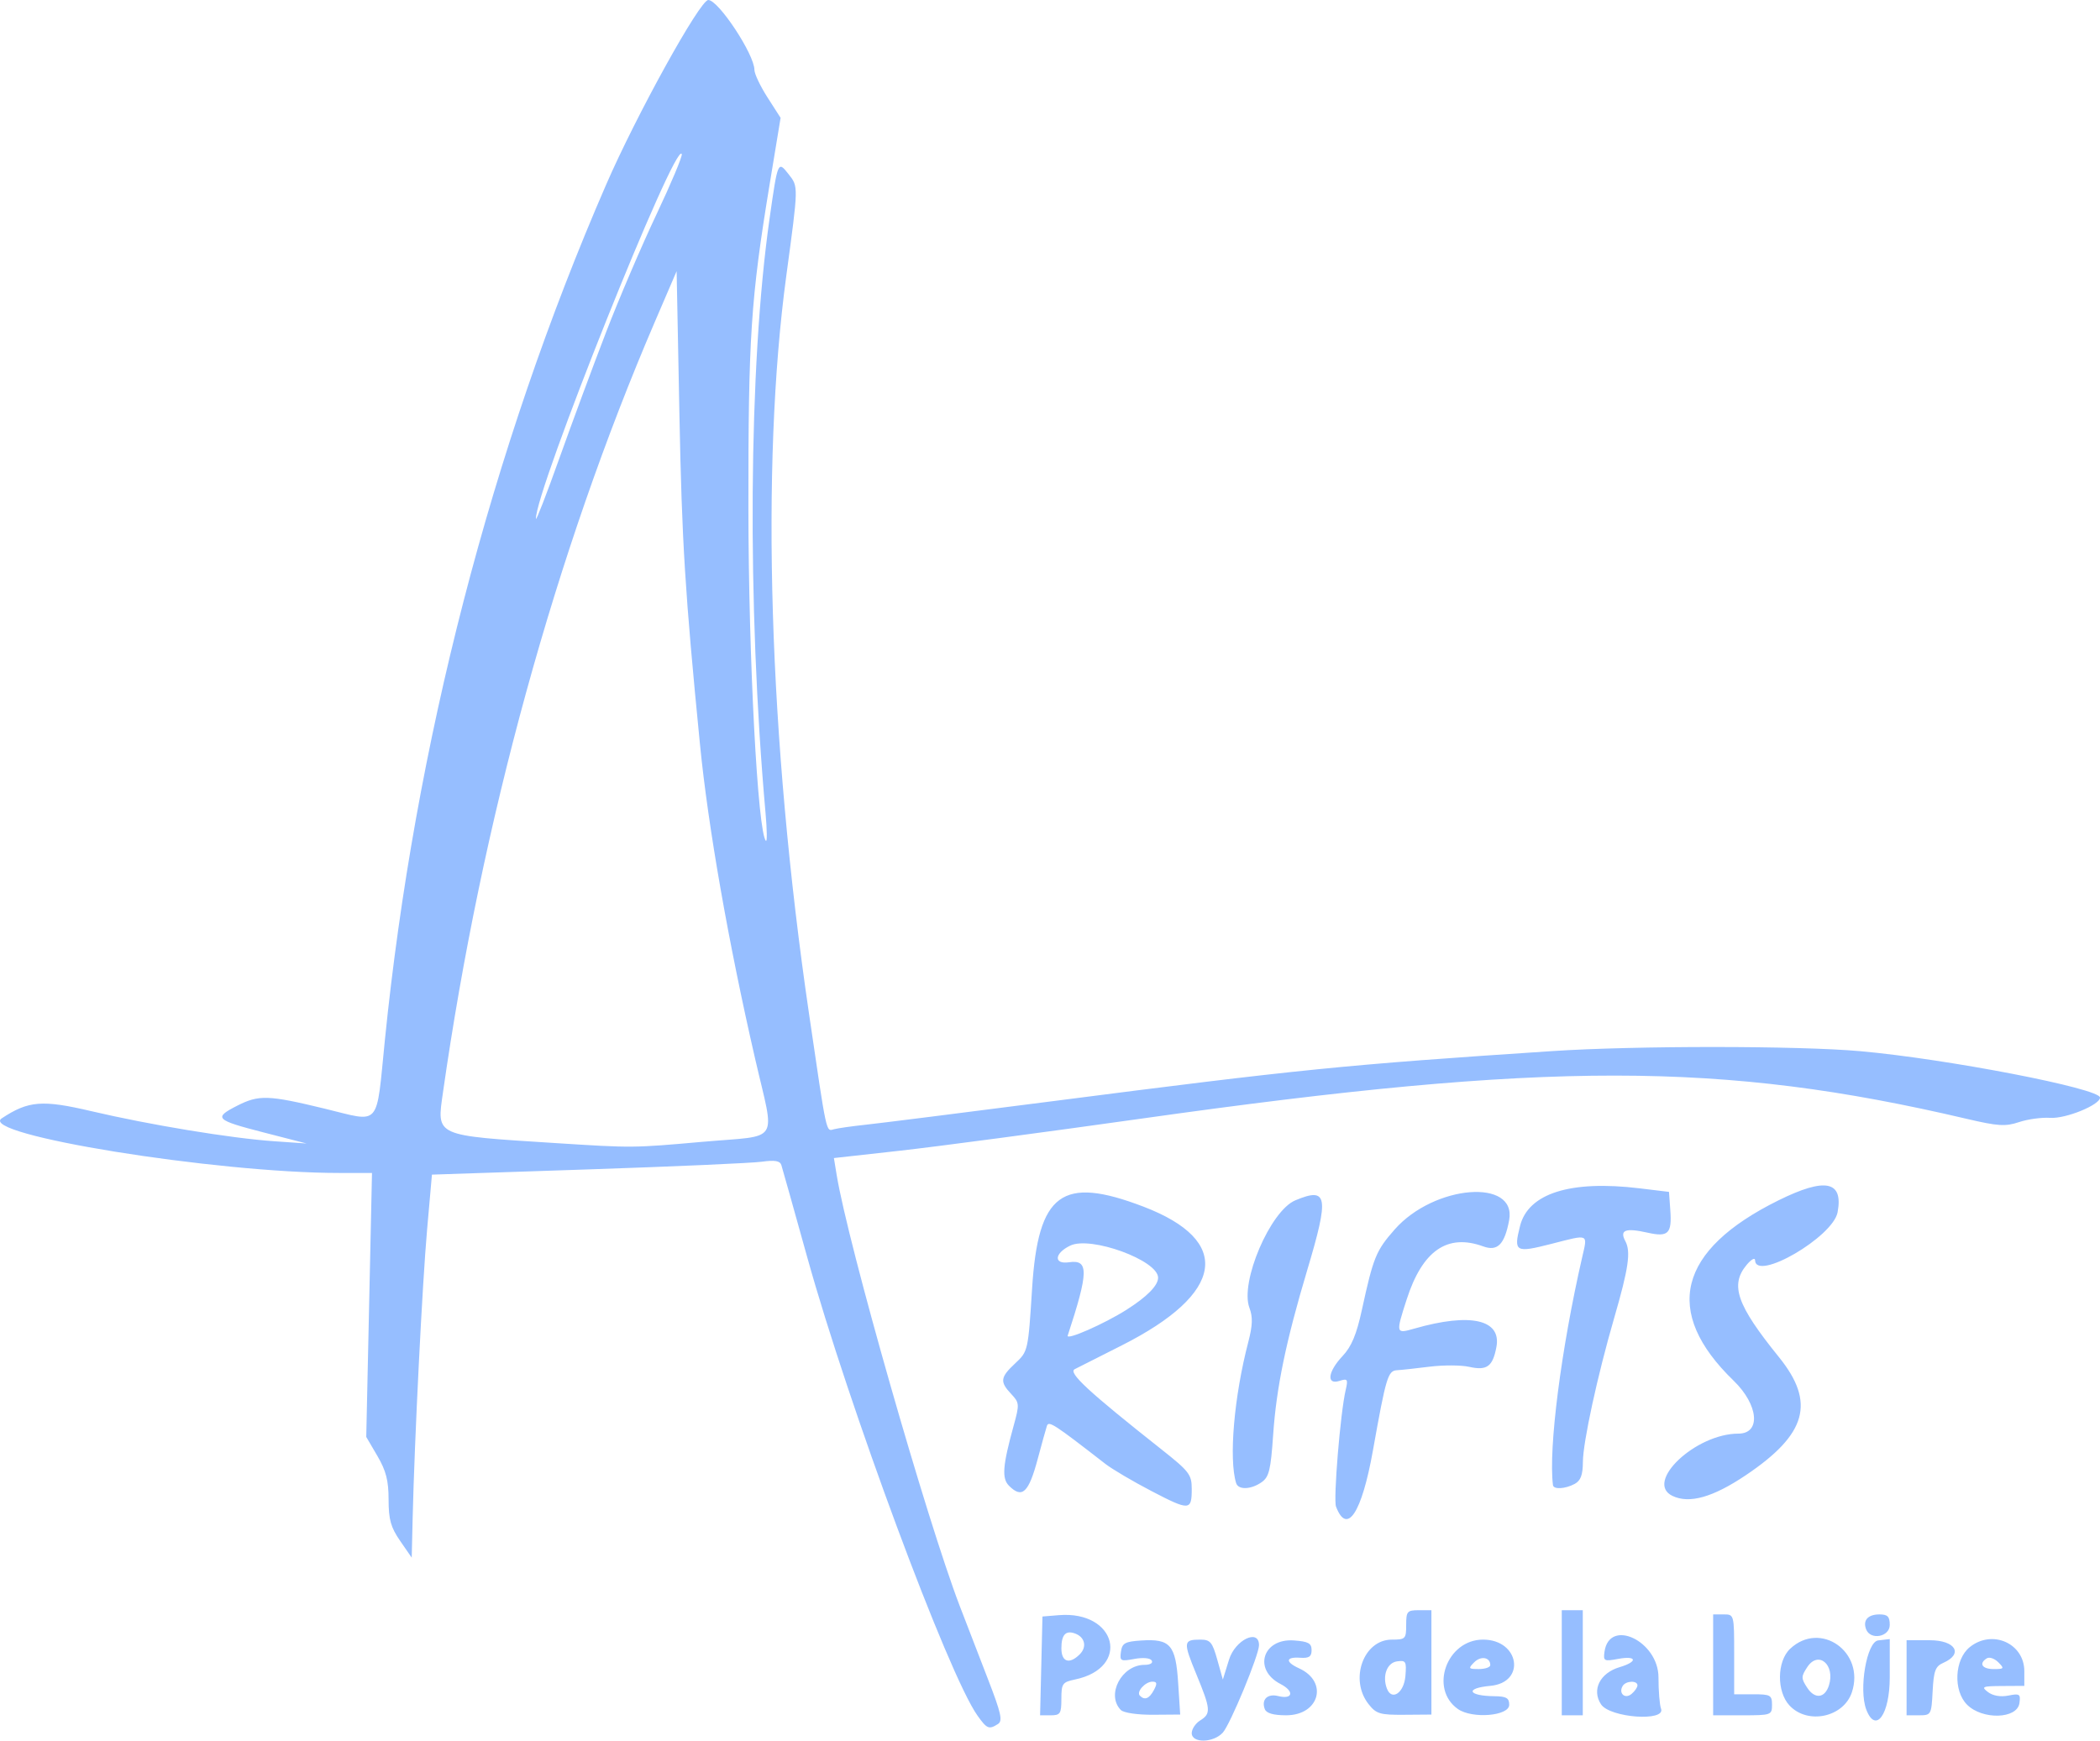 <?xml version="1.0" encoding="UTF-8" standalone="no"?>
<svg
   version="1.1"
   width="159.812"
   height="132.486"
   viewBox="0 0 159.812 132.486"
   id="svg6"
   sodipodi:docname="ARIFTS-Logo-Bleu-Clair.svg"
   inkscape:version="1.2 (dc2aedaf03, 2022-05-15)"
   xmlns:inkscape="http://www.inkscape.org/namespaces/inkscape"
   xmlns:sodipodi="http://sodipodi.sourceforge.net/DTD/sodipodi-0.dtd"
   xmlns="http://www.w3.org/2000/svg"
   xmlns:svg="http://www.w3.org/2000/svg">
  <defs
     id="defs10" />
  <sodipodi:namedview
     id="namedview8"
     pagecolor="#ffffff"
     bordercolor="#666666"
     borderopacity="1.0"
     inkscape:showpageshadow="2"
     inkscape:pageopacity="0.0"
     inkscape:pagecheckerboard="0"
     inkscape:deskcolor="#d1d1d1"
     showgrid="false"
     inkscape:zoom="1.9538477"
     inkscape:cx="93.405439"
     inkscape:cy="96.732208"
     inkscape:window-width="1366"
     inkscape:window-height="705"
     inkscape:window-x="-8"
     inkscape:window-y="-8"
     inkscape:window-maximized="1"
     inkscape:current-layer="svg6" />
  <g
     id="g4"
     style="fill:#96beff;fill-opacity:1"
     transform="translate(-11.148,-18.16)">
    <path
       transform="translate(10,14)"
       style="fill:#96beff;fill-opacity:1;stroke-width:0.32"
       d="m 91.84,136.077 c 0,-0.31 0.288,-0.743 0.64,-0.963 0.84,-0.524 0.813,-0.847 -0.292,-3.525 -1.011,-2.453 -0.991,-2.629 0.303,-2.629 0.759,0 0.917,0.186 1.291,1.52 l 0.426,1.52 0.472,-1.52 c 0.468,-1.507 2.28,-2.377 2.28,-1.095 0,0.744 -2.186,6.025 -2.754,6.652 -0.716,0.791 -2.366,0.819 -2.366,0.04 z M 75.531,134.735 C 73.321,131.632 65.73,111.186 62.575,99.84 c -1.003,-3.608 -1.888,-6.759 -1.965,-7.001 -0.104,-0.325 -0.499,-0.392 -1.495,-0.254 -0.745,0.103 -6.696,0.367 -13.225,0.585 l -11.871,0.397 -0.368,4.176 C 33.287,101.853 32.694,113.722 32.552,119.68 L 32.48,122.72 31.6,121.446 c -0.714,-1.034 -0.88,-1.627 -0.88,-3.143 0,-1.445 -0.193,-2.197 -0.85,-3.32 l -0.85,-1.451 0.219,-10.046 L 29.457,93.44 H 26.973 C 17.552,93.44 -0.574,90.507 1.28,89.283 3.311,87.942 4.362,87.858 8.102,88.737 12.544,89.781 18.72,90.798 21.998,91.025 L 24.48,91.197 21.2,90.353 c -3.661,-0.942 -3.821,-1.104 -2.013,-2.026 1.659,-0.847 2.368,-0.824 6.643,0.211 4.366,1.057 3.921,1.565 4.612,-5.257 C 32.713,60.862 38.546,38.309 47.264,18.24 49.581,12.905 54.417,4.16 55.049,4.16 55.824,4.16 58.56,8.305 58.56,9.479 c 0,0.3 0.448,1.243 0.996,2.097 l 0.996,1.553 -0.83,5.035 C 58.281,26.916 58.09,29.825 58.102,42.88 c 0.011,11.417 0.712,24.701 1.335,25.28 0.095,0.088 0.082,-0.85 -0.028,-2.085 C 57.992,50.147 58.114,32.004 59.712,20.8 c 0.629,-4.41 0.633,-4.418 1.455,-3.373 0.746,0.948 0.747,0.867 -0.177,7.693 -1.97,14.549 -1.334,35.337 1.719,56.16 1.37,9.344 1.296,8.998 1.895,8.834 0.284,-0.078 1.381,-0.234 2.437,-0.347 1.056,-0.113 7.392,-0.911 14.08,-1.773 19.05,-2.456 22.286,-2.781 38.167,-3.831 6.309,-0.417 18.725,-0.413 23.433,0.008 6.623,0.593 18.24,2.841 18.24,3.53 0,0.559 -2.615,1.624 -3.791,1.544 -0.643,-0.044 -1.711,0.102 -2.372,0.324 -1.035,0.346 -1.595,0.311 -4,-0.253 -18.64,-4.374 -31.816,-4.381 -62.637,-0.033 -7.392,1.043 -15.715,2.149 -18.496,2.459 l -5.056,0.563 0.211,1.288 c 0.864,5.269 6.86,26.269 9.366,32.808 0.506,1.32 1.469,3.817 2.14,5.548 1.011,2.609 1.143,3.197 0.767,3.435 -0.687,0.435 -0.834,0.374 -1.562,-0.648 z M 54.658,91.066 c 5.964,-0.529 5.468,0.263 3.956,-6.317 C 56.578,75.895 55.032,67.076 54.415,60.8 53.277,49.23 53.042,45.451 52.852,35.68 L 52.64,24.8 50.989,28.64 c -7.548,17.557 -13.194,38.087 -16.128,58.654 -0.483,3.383 -0.707,3.281 8.537,3.87 5.922,0.377 5.887,0.378 11.26,-0.099 z M 47.272,29.44 c 0.983,-2.552 2.704,-6.575 3.824,-8.941 1.12,-2.365 1.991,-4.438 1.935,-4.606 -0.412,-1.237 -11.177,25.684 -11.097,27.753 0.007,0.195 0.81,-1.878 1.783,-4.606 0.973,-2.728 2.573,-7.048 3.556,-9.6 z m 33.118,101.52 0.09,-3.76 1.249,-0.102 c 4.391,-0.359 5.489,4.008 1.231,4.896 -0.96,0.2 -1.04,0.314 -1.04,1.471 0,1.129 -0.081,1.255 -0.81,1.255 H 80.3 Z m 2.934,-0.889 c 0.55,-0.55 0.391,-1.287 -0.337,-1.567 -0.73,-0.28 -1.066,0.071 -1.066,1.115 0,1.051 0.609,1.247 1.404,0.452 z m 3.128,4.253 c -1.151,-1.151 0.046,-3.444 1.798,-3.444 0.432,0 0.662,-0.139 0.544,-0.33 -0.12,-0.194 -0.668,-0.243 -1.326,-0.119 -1.046,0.196 -1.115,0.159 -1.015,-0.55 0.093,-0.655 0.308,-0.774 1.548,-0.855 2.203,-0.144 2.62,0.334 2.805,3.214 l 0.156,2.423 -2.069,0.016 c -1.166,0.009 -2.231,-0.146 -2.44,-0.356 z M 88.96,132.8 c 0.267,-0.5 0.243,-0.64 -0.11,-0.64 -0.551,0 -1.246,0.778 -0.954,1.069 0.368,0.368 0.711,0.229 1.064,-0.429 z m 8.442,1.455 c -0.281,-0.732 0.199,-1.205 1.014,-1 1.129,0.283 1.254,-0.362 0.178,-0.918 -2.102,-1.087 -1.359,-3.488 1.026,-3.315 1.095,0.08 1.341,0.215 1.341,0.737 0,0.499 -0.193,0.627 -0.88,0.58 -1.099,-0.075 -1.136,0.321 -0.075,0.804 2.253,1.026 1.552,3.576 -0.982,3.576 -0.966,0 -1.502,-0.154 -1.621,-0.465 z m 7.892,-0.39 c -1.474,-1.874 -0.381,-4.905 1.769,-4.905 1.04,0 1.097,-0.058 1.097,-1.12 0,-1.031 0.076,-1.12 0.96,-1.12 h 0.96 v 3.972 3.972 l -2.066,0.016 c -1.853,0.014 -2.134,-0.07 -2.72,-0.815 z m 2.807,-2.133 c 0.092,-1.118 0.037,-1.213 -0.64,-1.117 -0.764,0.108 -1.135,1.112 -0.767,2.072 0.369,0.961 1.301,0.328 1.407,-0.955 z m 3.992,2.509 c -2.193,-1.55 -0.839,-5.282 1.917,-5.282 2.777,0 3.289,3.271 0.551,3.52 -1.955,0.178 -1.716,0.766 0.32,0.788 0.903,0.01 1.12,0.136 1.12,0.652 0,0.856 -2.823,1.088 -3.907,0.322 z m 2.467,-3.343 c 0,-0.597 -0.712,-0.724 -1.219,-0.217 -0.477,0.477 -0.45,0.518 0.351,0.518 0.478,0 0.869,-0.136 0.869,-0.301 z M 120,130.72 v -4 h 0.8 0.8 v 4 4 h -0.8 -0.8 z m 2.986,3.163 c -0.723,-1.104 -0.08,-2.385 1.421,-2.829 1.402,-0.415 1.314,-0.895 -0.115,-0.628 -1.073,0.201 -1.141,0.166 -1.04,-0.545 0.367,-2.592 4.108,-0.811 4.108,1.956 0,1.029 0.087,2.099 0.194,2.377 0.387,1.008 -3.893,0.698 -4.568,-0.331 z m 2.774,-1.442 c 0,-0.386 -0.876,-0.355 -1.12,0.039 -0.346,0.56 0.167,1.033 0.668,0.616 0.248,-0.206 0.452,-0.501 0.452,-0.656 z m 5.76,-1.561 v -3.84 h 0.8 c 0.797,0 0.8,0.011 0.8,3.04 v 3.04 h 1.44 c 1.323,0 1.44,0.065 1.44,0.8 0,0.777 -0.064,0.8 -2.24,0.8 h -2.24 z m 5.816,3.099 c -0.994,-1.058 -0.97,-3.37 0.045,-4.324 2.3,-2.161 5.711,0.24 4.699,3.307 -0.629,1.907 -3.358,2.492 -4.743,1.017 z m 2.994,-1.529 c 0.5,-1.577 -0.803,-2.686 -1.646,-1.4 -0.477,0.727 -0.477,0.852 0,1.579 0.574,0.876 1.337,0.793 1.646,-0.179 z m 2.846,1.84 c -0.591,-1.54 0.032,-5.171 0.905,-5.271 l 0.88,-0.101 v 2.901 c 0,2.845 -1.072,4.329 -1.785,2.471 z m 3.065,-2.427 v -2.857 H 148 c 1.961,0 2.589,1.039 1.04,1.718 -0.607,0.266 -0.735,0.604 -0.816,2.156 -0.094,1.803 -0.115,1.84 -1.04,1.84 H 146.24 Z m 4.604,2.05 c -1.069,-1.069 -0.96,-3.441 0.2,-4.38 1.7,-1.377 4.156,-0.297 4.156,1.827 v 1.12 l -1.68,0.01 c -1.52,0.009 -1.623,0.053 -1.081,0.464 0.374,0.283 0.957,0.382 1.548,0.264 0.859,-0.172 0.939,-0.117 0.841,0.576 -0.171,1.21 -2.814,1.289 -3.984,0.119 z m 2.375,-3.231 c -0.285,-0.285 -0.676,-0.42 -0.869,-0.301 -0.635,0.393 -0.366,0.819 0.518,0.819 0.8,0 0.828,-0.041 0.351,-0.518 z m -10.058,-2.507 c -0.264,-0.689 0.136,-1.135 1.017,-1.135 0.62,0 0.781,0.165 0.781,0.8 0,0.913 -1.471,1.187 -1.798,0.335 z m -40.34,-9.333 c -0.215,-0.561 0.329,-7.15 0.733,-8.878 0.193,-0.827 0.148,-0.895 -0.47,-0.698 -1.016,0.322 -0.889,-0.698 0.234,-1.891 0.682,-0.724 1.062,-1.635 1.475,-3.535 0.867,-3.99 1.07,-4.485 2.49,-6.099 3,-3.408 9.314,-3.917 8.711,-0.703 -0.346,1.844 -0.883,2.387 -1.968,1.992 -2.738,-0.997 -4.632,0.317 -5.833,4.047 -0.835,2.592 -0.829,2.615 0.594,2.207 4.264,-1.223 6.631,-0.692 6.239,1.401 -0.28,1.494 -0.721,1.815 -2.077,1.511 -0.61,-0.137 -1.973,-0.141 -3.029,-0.009 -1.056,0.132 -2.162,0.252 -2.458,0.267 -0.691,0.035 -0.836,0.517 -1.833,6.107 -0.851,4.765 -1.968,6.47 -2.807,4.282 z m -14.045,-1.19 c -1.412,-0.735 -2.992,-1.667 -3.512,-2.071 -3.904,-3.034 -4.31,-3.298 -4.446,-2.888 -0.078,0.235 -0.392,1.363 -0.697,2.507 -0.69,2.586 -1.186,3.05 -2.187,2.049 -0.561,-0.561 -0.486,-1.528 0.352,-4.567 0.452,-1.639 0.444,-1.75 -0.186,-2.421 -0.88,-0.937 -0.836,-1.264 0.314,-2.339 0.968,-0.905 0.976,-0.938 1.277,-5.696 0.461,-7.27 2.265,-8.597 8.469,-6.225 6.81,2.604 6.19,6.603 -1.637,10.559 -1.915,0.968 -3.532,1.785 -3.592,1.816 -0.515,0.264 1.055,1.714 6.589,6.09 2.136,1.689 2.32,1.929 2.32,3.025 0,1.66 -0.168,1.669 -3.064,0.161 z M 86.88,103.85 c 1.556,-0.985 2.4,-1.843 2.4,-2.439 0,-1.319 -5.122,-3.191 -6.683,-2.443 -1.218,0.584 -1.283,1.444 -0.095,1.269 1.512,-0.222 1.495,0.718 -0.1,5.581 -0.127,0.388 2.765,-0.883 4.479,-1.968 z m 41.539,14.168 c -2.151,-1.039 1.77,-4.738 5.022,-4.738 1.734,0 1.536,-2.192 -0.362,-4.029 -5.425,-5.248 -4.259,-9.936 3.417,-13.728 3.561,-1.76 4.943,-1.48 4.495,0.91 -0.354,1.886 -6.237,5.302 -6.281,3.647 -0.006,-0.22 -0.294,-0.06 -0.64,0.355 -1.282,1.539 -0.753,3.052 2.456,7.02 2.799,3.461 2.124,5.869 -2.522,8.992 -2.509,1.686 -4.302,2.191 -5.585,1.571 z M 95.217,117.04 c -0.564,-1.841 -0.156,-6.578 0.925,-10.724 0.333,-1.276 0.354,-1.91 0.087,-2.616 -0.733,-1.943 1.592,-7.383 3.496,-8.178 2.47,-1.032 2.59,-0.324 0.901,5.324 -1.614,5.4 -2.345,8.932 -2.59,12.531 -0.182,2.667 -0.313,3.206 -0.876,3.6 -0.813,0.57 -1.778,0.601 -1.942,0.064 z m 24.113,0.16 c -0.35,-2.798 0.62,-10.36 2.225,-17.351 0.416,-1.811 0.548,-1.753 -2.32,-1.018 -2.768,0.709 -2.91,0.629 -2.411,-1.355 0.627,-2.489 3.841,-3.503 9.096,-2.867 l 2.24,0.271 0.101,1.403 c 0.127,1.776 -0.156,2.055 -1.73,1.702 -1.69,-0.379 -2.148,-0.204 -1.692,0.646 0.429,0.801 0.244,2.074 -0.851,5.848 -1.27,4.379 -2.371,9.443 -2.38,10.949 -0.006,1.001 -0.168,1.434 -0.627,1.68 -0.723,0.387 -1.608,0.436 -1.651,0.091 z"
       id="path2" />
  </g>
</svg>
